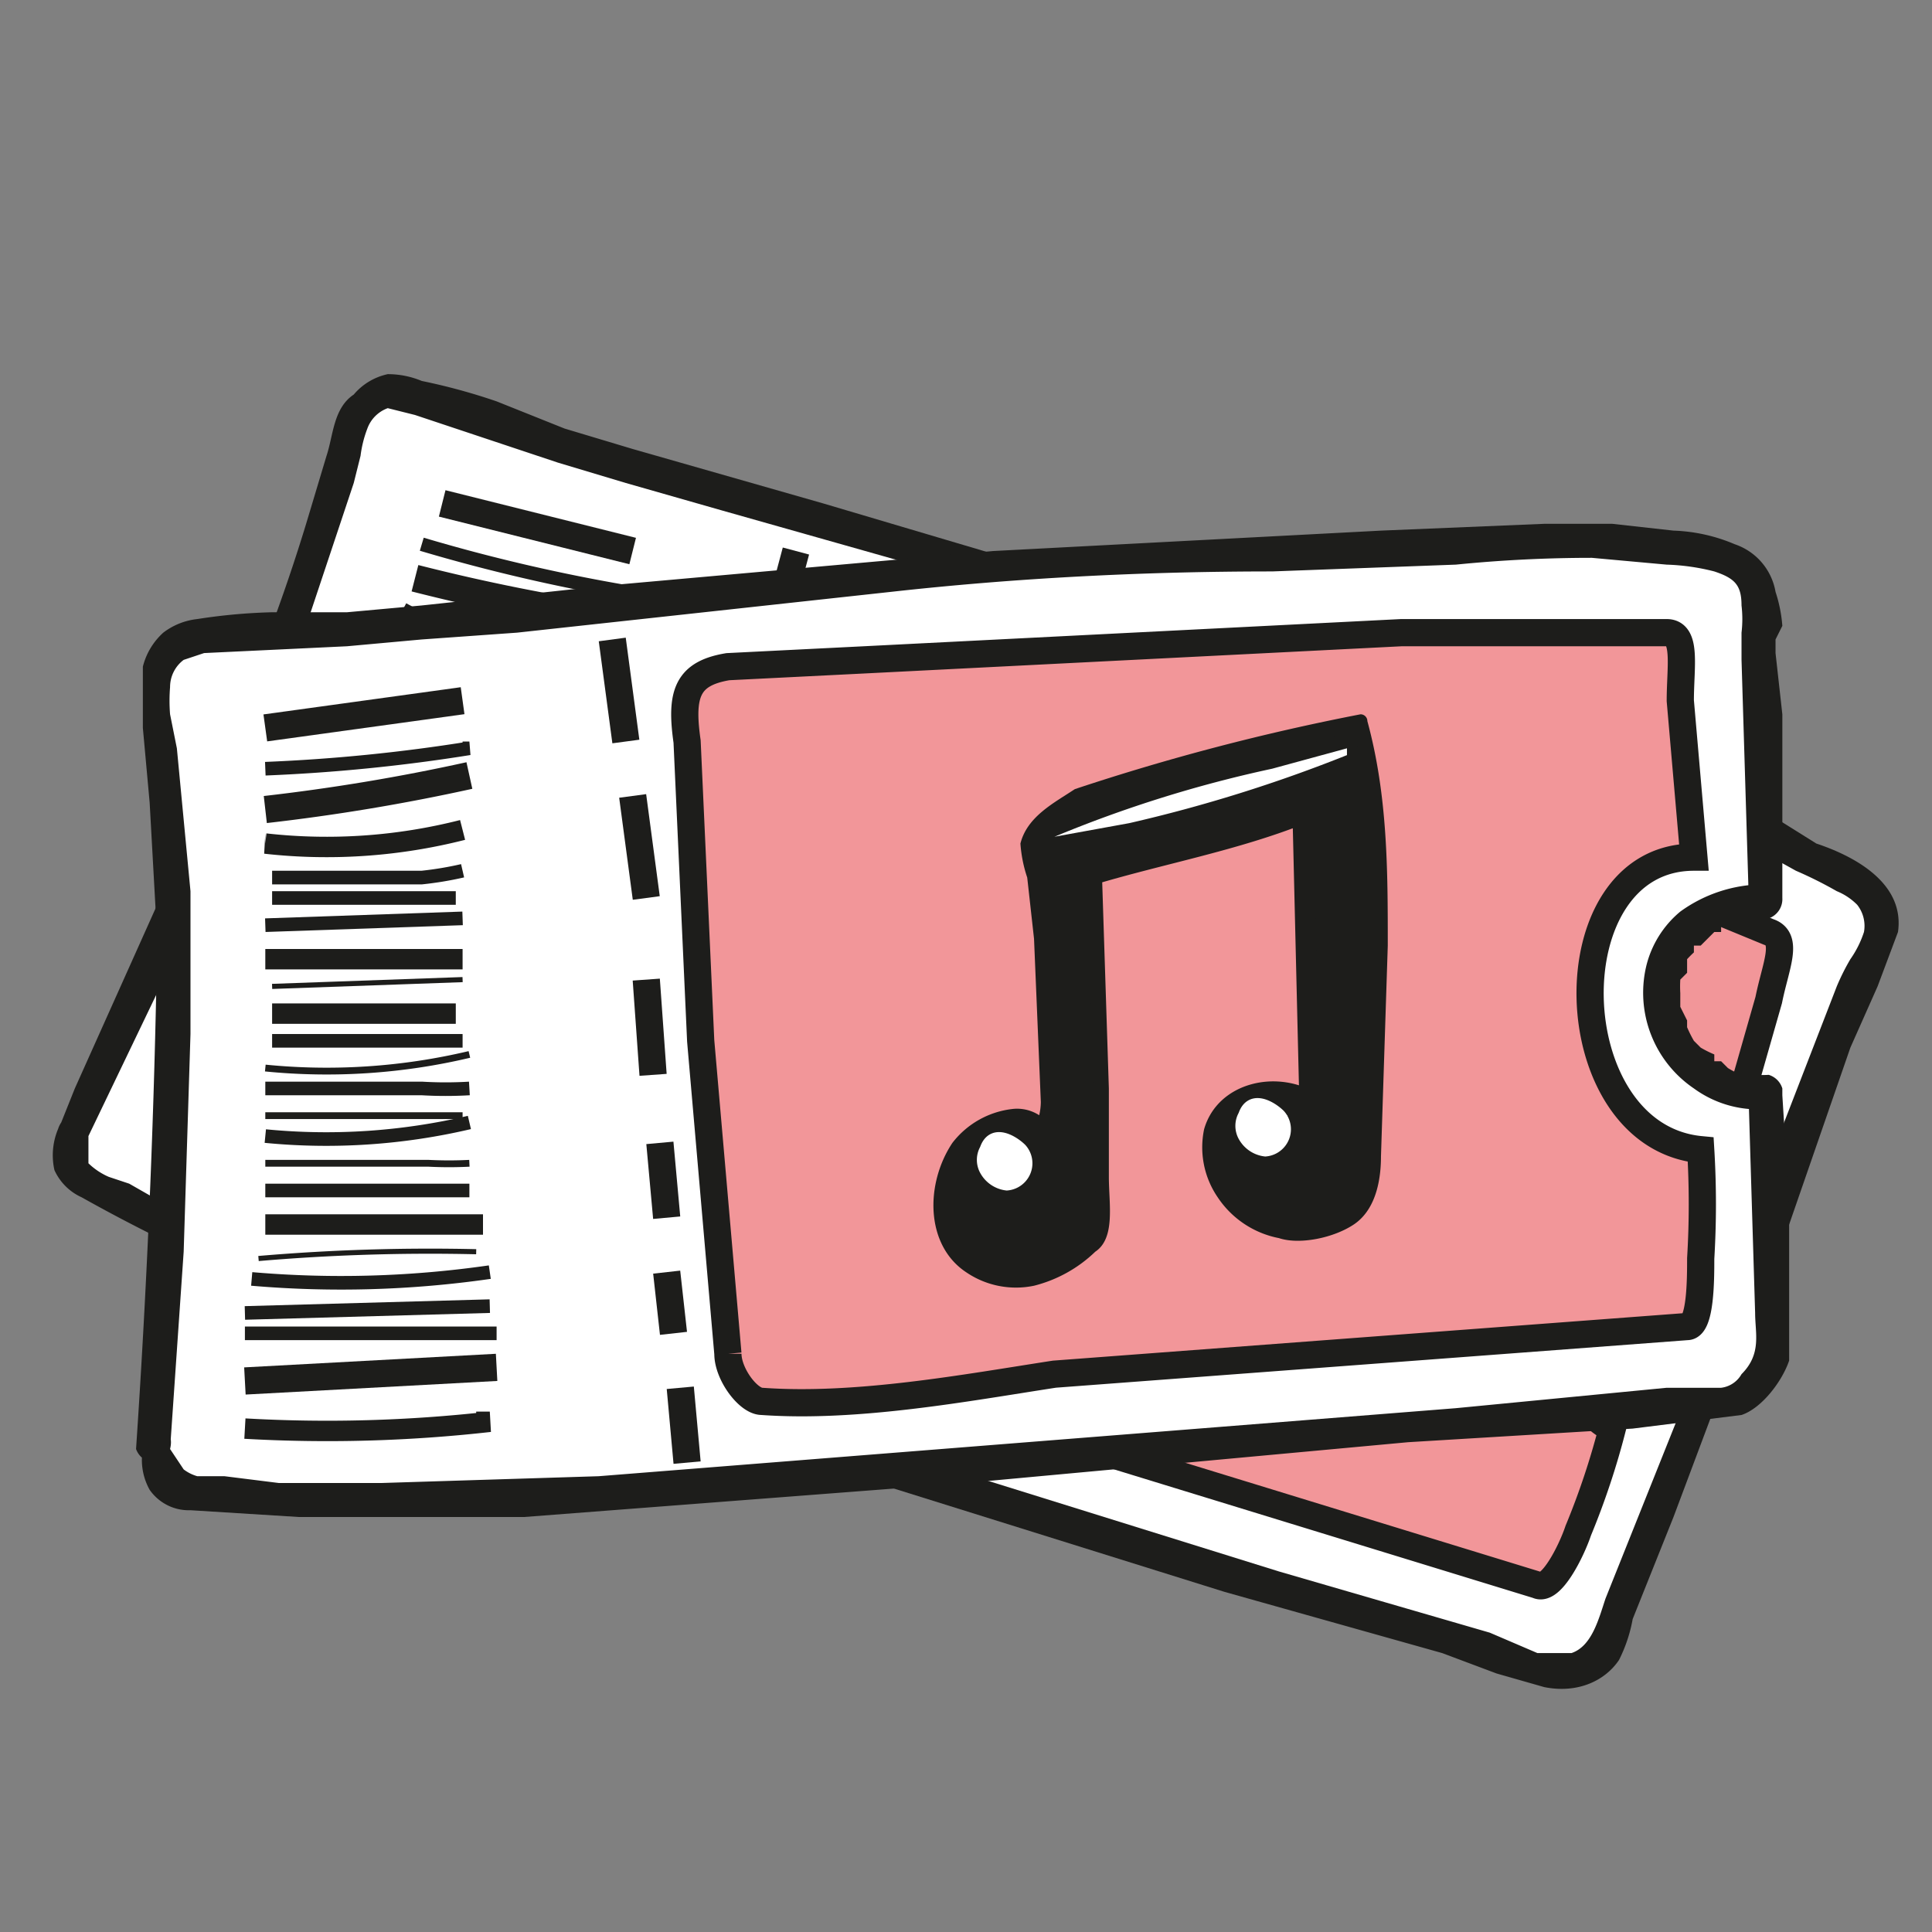 <svg xmlns="http://www.w3.org/2000/svg" id="Calque_1" data-name="Calque 1" viewBox="0 0 284 284">
  <rect x="0" y="0" width="284" height="284" fill="#808080" stroke="none"/>
  <defs>
    <style>
      .cls-1,.cls-9{fill:#fff}.cls-2{fill:#1d1d1b}.cls-3,.cls-4,.cls-5,.cls-6,.cls-7{fill:none}.cls-3,.cls-4,.cls-5,.cls-6,.cls-7,.cls-8{stroke:#1d1d1b}.cls-3,.cls-4,.cls-5,.cls-6,.cls-7,.cls-8,.cls-9{stroke-miterlimit:10}.cls-3,.cls-8{stroke-width:4px}.cls-4,.cls-9{stroke-width:2px}.cls-5{stroke-width:3px}.cls-6{stroke-width:.75px}.cls-8{fill:#f29699}.cls-9{stroke:#fff}
    </style>
  </defs>
  <path d="M11 166c-2 3-1 6 1 8 25 13 52 21 79 30l137 42c3 1 8-2 9-6l13-35c-13-3-6-31 10-26l14-36c1-2 3-7 2-10-3-4-10-7-11-7-12-7-18-8-31-13q-59-21-118-38l-30-8c-7-2-18-8-27-9-3-1-7 2-8 6l-9 31-31 71Z" class="cls-1"/>
  <path d="M9 165a10 10 0 0 0-1 7 8 8 0 0 0 4 4 248 248 0 0 0 43 19l61 19 64 20 32 9 8 3 7 2c5 1 9-1 11-4a22 22 0 0 0 2-6l2-5 4-10 6-16 1-1a3 3 0 0 0-2-3 8 8 0 0 1-1 0c-1-1 0 0 0 0a7 7 0 0 1-1-1h-1v-1a8 8 0 0 1-1 0v-1l-1-1a12 12 0 0 1 0-2v-1s0 1 0 0a19 19 0 0 1 0-2v-1c0-1 0 0 0 0v-3l1-2 1-1a18 18 0 0 1 1-2v-1a14 14 0 0 1 2-1 11 11 0 0 1 1-1 9 9 0 0 1 1 0v-1a13 13 0 0 1 2 0c-1 0 0 0 0 0a11 11 0 0 1 1 0h1a14 14 0 0 1 3 1 3 3 0 0 0 3-2l9-26 4-9 3-8c1-7-6-11-12-13l-8-5-9-3-22-8-53-18-54-16-28-8-10-3-10-4a89 89 0 0 0-11-3 13 13 0 0 0-5-1 9 9 0 0 0-5 3c-3 2-3 6-4 9l-3 10a267 267 0 0 1-9 25l-5 13-7 16-13 29-2 5c-2 3 2 5 4 2l12-25 13-31 7-19 7-21 1-4a17 17 0 0 1 1-4 5 5 0 0 1 3-3l4 1 21 7 10 3 14 4 53 15 52 17 26 9 18 7 9 5a60 60 0 0 1 6 3 9 9 0 0 1 3 2 5 5 0 0 1 1 4 15 15 0 0 1-2 4 33 33 0 0 0-2 4l-12 31v3l3-2c-7-2-14 0-17 6-4 6-5 13-2 19a11 11 0 0 0 7 6l-1-3-12 30c-1 3-2 7-5 8h-5l-7-3-31-9-61-19-60-19-28-10-13-5-7-4-3-1a10 10 0 0 1-3-2v-4a3 3 0 0 0-1-3 3 3 0 0 0-3 1Z" class="cls-2"/>
  <path d="m117 81-4 15m-2 7-4 14m-4 12-4 13m-3 10-3 11m-3 7-2 9M65 74l28 7" class="cls-3"/>
  <path d="M62 80a258 258 0 0 0 30 7h-2" class="cls-4"/>
  <path d="M61 85a293 293 0 0 0 30 6" class="cls-3"/>
  <path d="m30 153 34 12m-35-9 34 13h-1" class="cls-4"/>
  <path d="m26 162 36 12" class="cls-3"/>
  <path d="M24 168a213 213 0 0 0 34 13l-2-1m3-90a81 81 0 0 0 27 9" class="cls-5"/>
  <path d="m58 94 20 9a49 49 0 0 0 5 2h1m-28-8 9 4 17 7m-28-7 28 10" class="cls-4"/>
  <path d="m52 106 27 10" class="cls-5"/>
  <path d="m51 110 27 9" class="cls-6"/>
  <path d="m50 114 26 9" class="cls-5"/>
  <path d="m48 117 26 10" class="cls-4"/>
  <path d="M46 120a91 91 0 0 0 29 10" class="cls-7"/>
  <path d="m45 123 22 9a56 56 0 0 0 6 2" class="cls-4"/>
  <path d="m43 126 10 4 18 7" class="cls-7"/>
  <path d="M42 129a92 92 0 0 0 29 10" class="cls-4"/>
  <path d="m41 134 22 9a59 59 0 0 0 6 2" class="cls-7"/>
  <path d="m39 137 10 4 18 7" class="cls-4"/>
  <path d="m37 142 30 11" class="cls-5"/>
  <path d="M36 146a297 297 0 0 1 29 11" class="cls-6"/>
  <path d="M33 149a152 152 0 0 0 33 12" class="cls-4"/>
  <path d="M94 185c-1 2 0 7 2 8 13 6 28 9 42 13l88 27c2 1 5-5 6-8a112 112 0 0 0 5-15c-15-7 1-48 17-42l6-21c1-5 3-9 0-10l-17-7-18-7-75-26-19-6c-5-1-7 1-10 8l-13 41-14 45Z" class="cls-8"/>
  <path d="M151 168a15 15 0 0 1-2 3s-1-4-8-3c-5 0-10 5-11 10-1 6 2 11 9 12h10c2-1 3-4 4-6l17-45 32 4-15 39c-2-4-9-6-13-3s-5 8-4 13 7 8 12 8a10 10 0 0 0 5 0 12 12 0 0 0 6-7c8-20 18-39 22-60a345 345 0 0 0-43-5c-10 0-9 4-11 11l-10 29Z" class="cls-2"/>
  <path d="M150 168a9 9 0 0 1-2 2l2 1c-1-5-9-5-13-3-7 3-11 11-7 18a13 13 0 0 0 9 6 21 21 0 0 0 10-1c4-1 5-5 6-9l5-13 11-29-1 1c11 0 21 2 32 3l-1-2-15 40 2-1c-3-6-13-6-17-1a13 13 0 0 0-2 11 14 14 0 0 0 6 8c4 2 9 3 12 2a12 12 0 0 0 5-4 22 22 0 0 0 3-6l11-27c4-10 8-20 10-31a1 1 0 0 0-1-1l-22-3-22-2c-4 0-8 1-9 4a21 21 0 0 0-2 5l-2 9-8 23c-1 1 2 2 2 1l7-20 3-9 1-6a6 6 0 0 1 2-3l5-2a198 198 0 0 1 21 2l24 3-1-2c-3 17-11 33-17 49l-5 11c-2 4-4 7-8 7-7 0-14-6-13-13 1-3 3-6 6-7a8 8 0 0 1 9 4 1 1 0 0 0 2-1l15-39a1 1 0 0 0-1-2c-11 0-21-2-32-3a1 1 0 0 0-1 1l-17 45-3 4a9 9 0 0 1-4 1c-3 1-6 1-9-1-6-3-6-11-2-16a11 11 0 0 1 11-3 5 5 0 0 1 3 2 5 5 0 0 1 0 1 1 1 0 0 0 2 0 12 12 0 0 0 2-4c1-1-2-2-2 0Z" class="cls-2"/>
  <path d="M143 171a2 2 0 0 0-3 0 3 3 0 0 0-1 3 4 4 0 0 0 3 2 3 3 0 0 0 2 0c1 0 2-2 1-3s-3-4-5-2m40 10a2 2 0 0 0-3-1 3 3 0 0 0-1 3 4 4 0 0 0 3 3 3 3 0 0 0 2 0 3 3 0 0 0 1-4c0-1-2-3-5-1" class="cls-9"/>
  <path d="M166 132h4l41 4h-2" class="cls-2"/>
  <path d="M166 132a171 171 0 0 1 34 2l11 2h-2 2a214 214 0 0 1-45-4Z" class="cls-1"/>
  <path d="m86 187-4 10" class="cls-3"/>
  <path d="M23 213c0 3 2 6 4 6 28 3 57 1 85-1l142-12c4 0 7-4 7-9l-1-37c-17 2-24-26-1-28V94c0-3 0-8-2-11-4-3-11-2-13-2-14-2-19-1-34-1q-62 3-123 9l-31 4c-7 0-20-1-28 1-4 1-6 4-5 8l2 33c1 6 0 60-2 78Z" class="cls-1"/>
  <path d="M21 213a9 9 0 0 0 1 6 7 7 0 0 0 6 3l16 1h33l65-5 65-6 33-2 8-1 8-1c3-1 6-5 7-8v-23l-1-16v-1a3 3 0 0 0-2-2 17 17 0 0 1-2 0h-2a12 12 0 0 1-2-1c1 0 0 0 0 0l-1-1h-1c-1-1 0 0 0 0v-1a17 17 0 0 1-2-1l-1-1a18 18 0 0 1-1-2v-1 1-1l-1-2c0-1 0-1 0 0v-2a17 17 0 0 1 0-2s0 1 0 0l1-1v-2a16 16 0 0 1 1-1v-1h1l1-1c1-1 0 0 0 0l1-1h1v-1h1a20 20 0 0 1 6-1 3 3 0 0 0 2-3v-27l-1-9v-2l1-2a21 21 0 0 0-1-5 9 9 0 0 0-6-7 25 25 0 0 0-9-2l-9-1h-10l-24 1-57 3-56 5-28 3-11 1H40a84 84 0 0 0-11 1 10 10 0 0 0-5 2 10 10 0 0 0-3 5v9l1 11 1 18v8a1451 1451 0 0 1-3 69 3 3 0 0 0 3 2 3 3 0 0 0 2-2l2-29 1-32v-21l-2-21-1-5a25 25 0 0 1 0-4 5 5 0 0 1 2-4l3-1 21-1 11-1 14-1 55-6q27-3 56-3l27-1a201 201 0 0 1 20-1l11 1a32 32 0 0 1 7 1c3 1 4 2 4 5a17 17 0 0 1 0 4v1c0 1 0 0 0 0v3l1 33v2l2-2a21 21 0 0 0-12 4 15 15 0 0 0-5 8 17 17 0 0 0 7 18 16 16 0 0 0 11 3l-3-3 1 33c0 3 1 6-2 9a4 4 0 0 1-3 2h-8l-31 3-63 5-63 5-32 1H41l-8-1h-4a6 6 0 0 1-2-1l-2-3c1-4-4-4-4 0Z" class="cls-2"/>
  <path d="m90 94 2 15m1 8 2 15m0 12 1 14m1 10 1 11m0 8 1 9m-60-89 29-4" class="cls-3"/>
  <path d="M39 113a254 254 0 0 0 30-3h-1" class="cls-4"/>
  <path d="M39 119a293 293 0 0 0 30-5" class="cls-3"/>
  <path d="m36 193 36-1m-36 4h37-1" class="cls-4"/>
  <path d="m36 203 37-2" class="cls-3"/>
  <path d="M36 210a213 213 0 0 0 36-1h-2m-31-85a81 81 0 0 0 29-2" class="cls-5"/>
  <path d="M40 129h22a50 50 0 0 0 6-1m-28 4h27m-28 4 29-1" class="cls-4"/>
  <path d="M39 141h29" class="cls-5"/>
  <path d="m40 145 28-1" class="cls-6"/>
  <path d="M40 149h27" class="cls-5"/>
  <path d="M40 153h28" class="cls-4"/>
  <path d="M39 157a91 91 0 0 0 30-2" class="cls-7"/>
  <path d="M39 160h23a59 59 0 0 0 7 0" class="cls-4"/>
  <path d="M39 164h29" class="cls-7"/>
  <path d="M39 167a92 92 0 0 0 30-2" class="cls-4"/>
  <path d="M39 171h24a59 59 0 0 0 6 0" class="cls-7"/>
  <path d="M39 175h30" class="cls-4"/>
  <path d="M39 180h32" class="cls-5"/>
  <path d="M38 185a295 295 0 0 1 32-1" class="cls-6"/>
  <path d="M37 188a153 153 0 0 0 35-1" class="cls-4"/>
  <path d="M107 199c0 3 3 7 5 7 14 1 30-2 43-4l93-7c2 0 2-7 2-10a133 133 0 0 0 0-16c-21-2-22-43-1-43l-2-23c0-5 1-10-2-10h-39l-79 4-20 1c-6 1-7 4-6 11l2 44 4 46Z" class="cls-8"/>
  <path d="M154 162a15 15 0 0 1 0 4s-3-3-9 0c-5 2-8 8-7 13 1 6 6 10 13 9l10-5 1-6-1-48c10-4 20-6 31-9l1 42c-4-3-11-2-13 2s-3 10 1 13a14 14 0 0 0 14 4 10 10 0 0 0 4-2 12 12 0 0 0 3-9c0-21 2-43-2-64a346 346 0 0 0-41 12c-9 3-8 6-7 14 2 10 2 20 2 30Z" class="cls-2"/>
  <path d="M153 162a9 9 0 0 1-1 4l2-1a6 6 0 0 0-5-2 13 13 0 0 0-9 5c-4 6-4 15 2 19a13 13 0 0 0 10 2 20 20 0 0 0 9-5c3-2 2-7 2-11v-13l-1-31-1 1c10-3 21-5 31-9l-2-1 1 42 3-1c-6-4-15-2-17 5a13 13 0 0 0 2 10 14 14 0 0 0 9 6c3 1 8 0 11-2s4-6 4-10l1-31c0-11 0-22-3-33a1 1 0 0 0-1-1 334 334 0 0 0-42 11c-3 2-7 4-8 8a20 20 0 0 0 1 5l1 9 1 24c0 2 2 2 2 0v-20l-1-10-1-6a6 6 0 0 1 1-4 10 10 0 0 1 4-3l20-6 23-6-2-1c3 17 2 35 2 52v13c0 4-3 7-6 8-7 2-14 0-16-7 0-4 1-8 4-9 2-2 6-2 9 0a1 1 0 0 0 2-1l-1-42a1 1 0 0 0-2-1l-30 8a1 1 0 0 0-1 2l1 47-1 6a8 8 0 0 1-3 2 17 17 0 0 1-9 3c-7-1-10-8-8-13a11 11 0 0 1 8-8l5 1 2-1a11 11 0 0 0 0-4 1 1 0 0 0-2 0Z" class="cls-2"/>
  <path d="M148 168a2 2 0 0 0-3 1 3 3 0 0 0 0 3 4 4 0 0 0 3 2 3 3 0 0 0 2-1 3 3 0 0 0 0-4c-1-1-4-3-5 0m41-6a2 2 0 0 0-3 1 3 3 0 0 0 0 3 4 4 0 0 0 3 2 3 3 0 0 0 2-1 3 3 0 0 0 0-4c-1-1-4-3-5 0" class="cls-9"/>
  <path d="m155 123 3-1 40-12-2 1" class="cls-2"/>
  <path d="M155 123a184 184 0 0 1 32-10l11-3v1h-2l2-1v1a216 216 0 0 1-32 10l-11 2Z" class="cls-1"/>
  <path d="m100 204 1 11" class="cls-3"/>
</svg>
